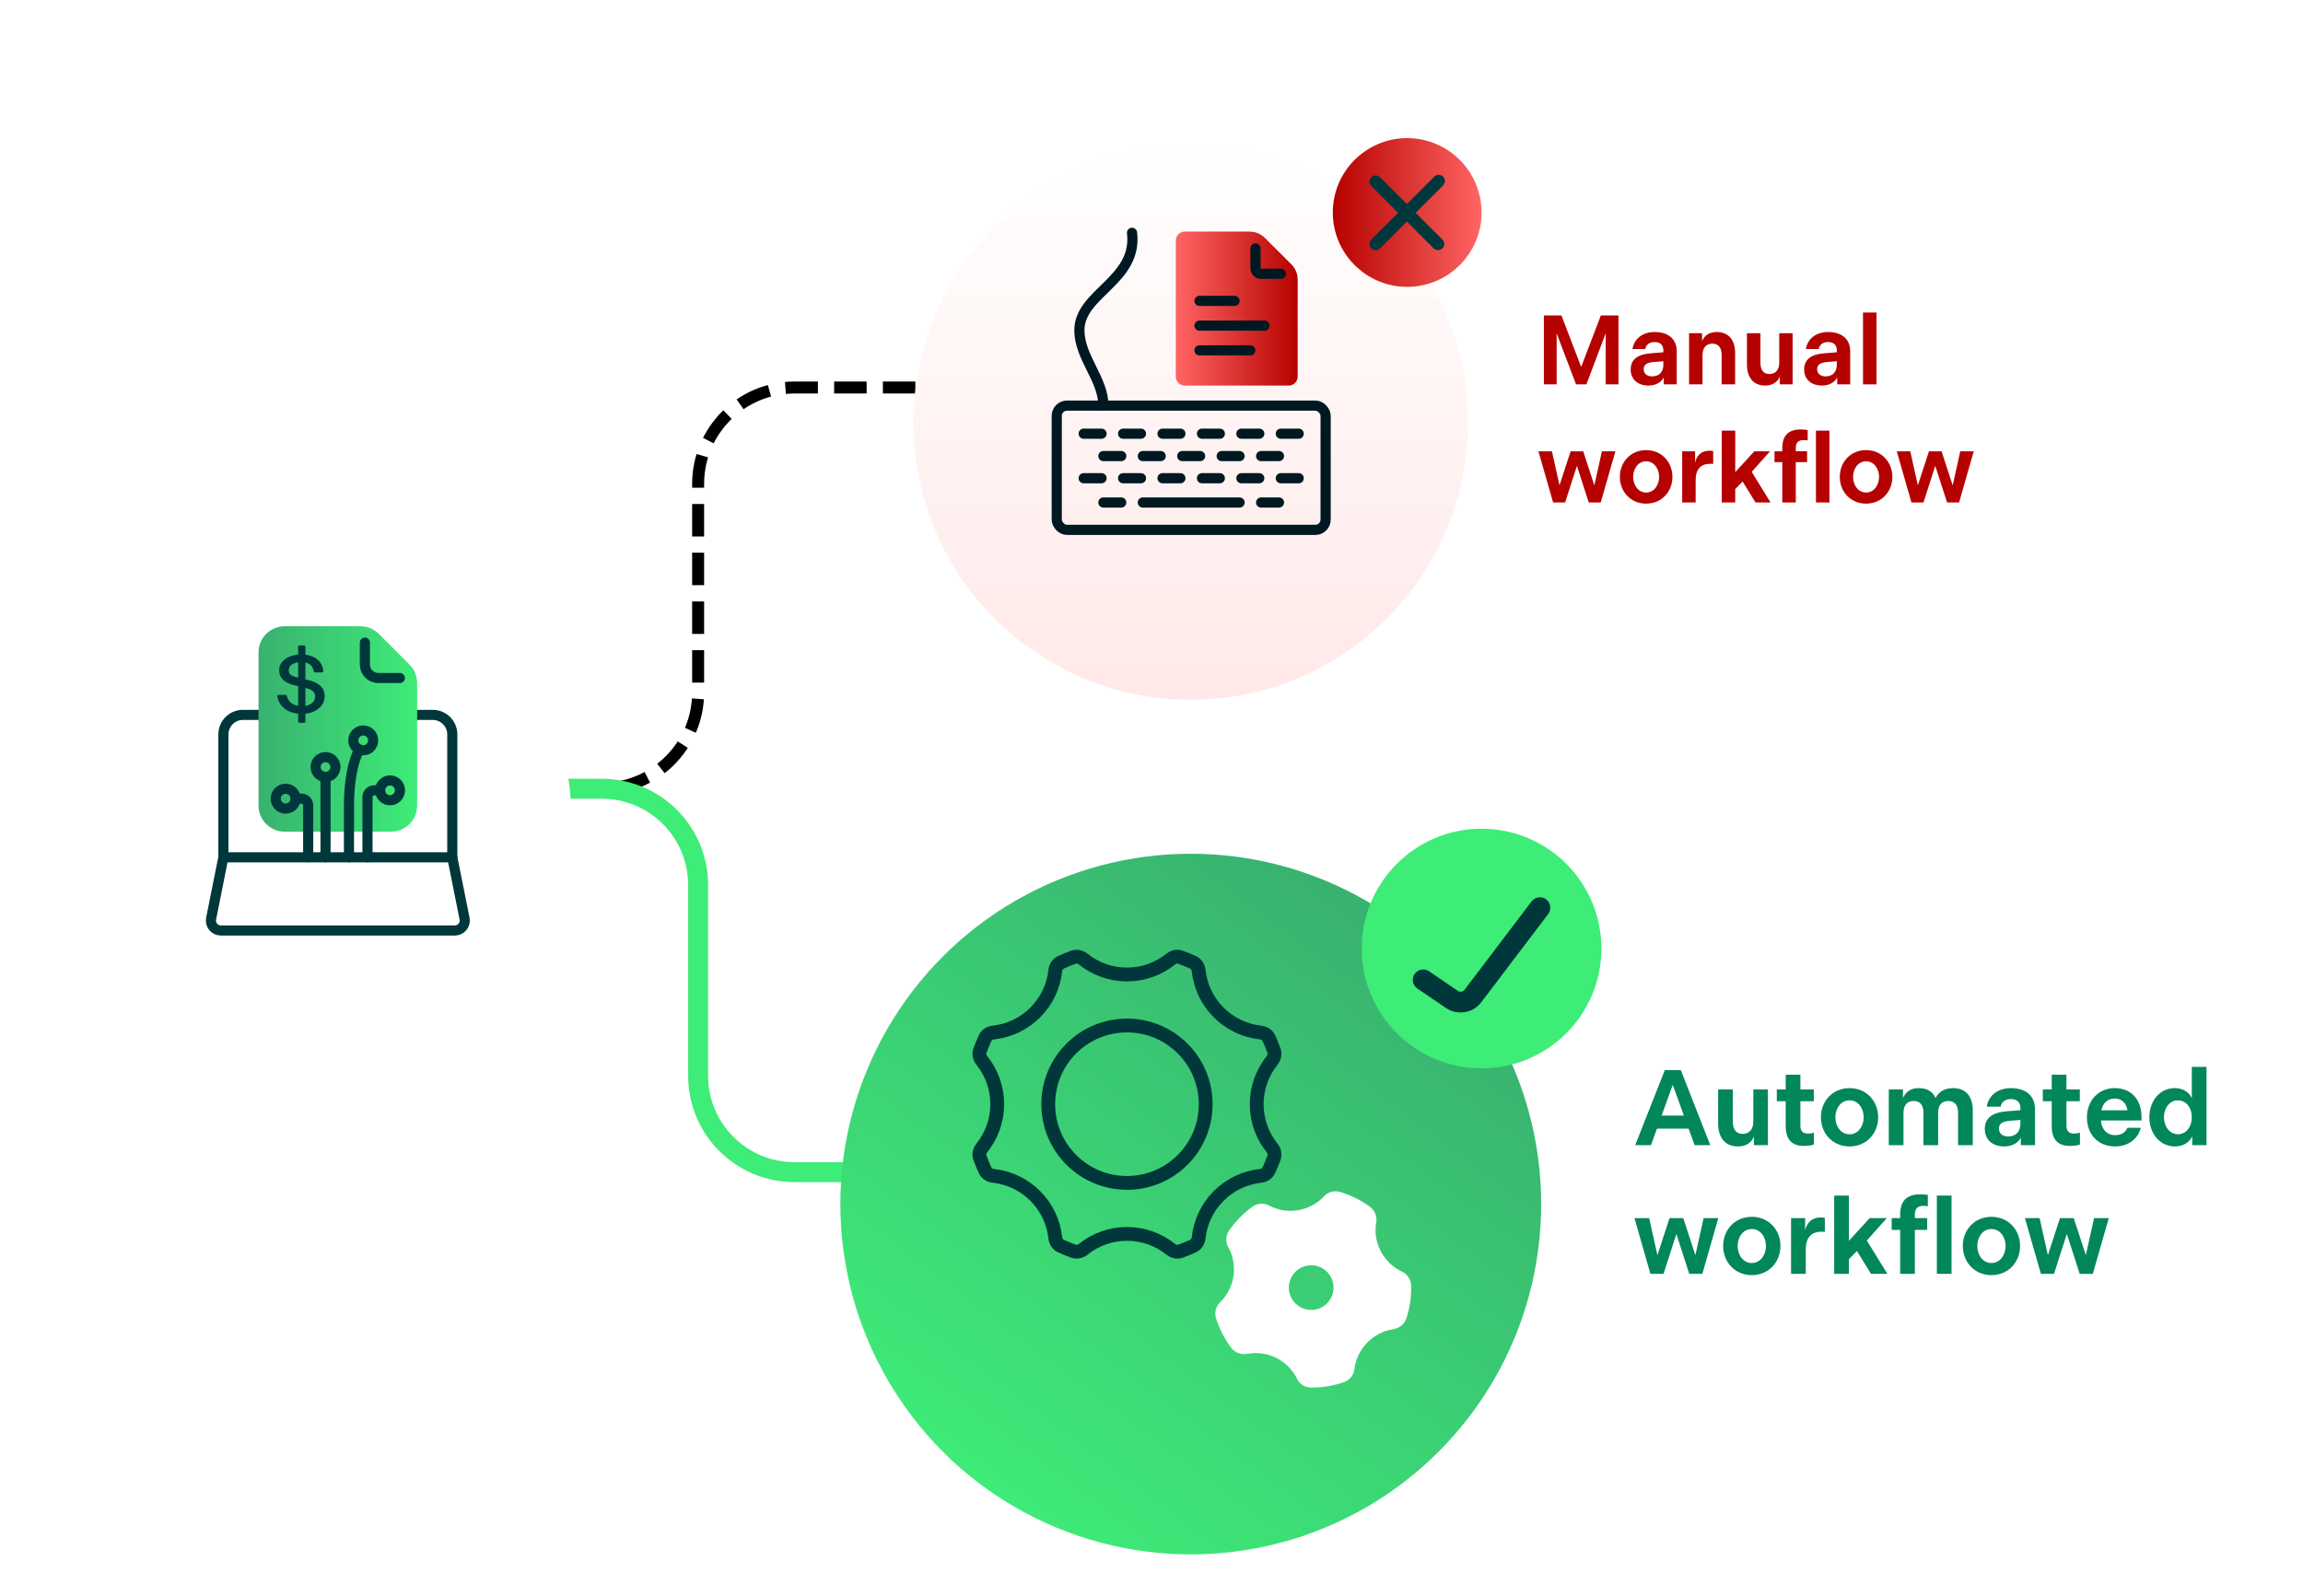 <?xml version="1.0" encoding="UTF-8"?>
<svg id="Layer_1" data-name="Layer 1" xmlns="http://www.w3.org/2000/svg" xmlns:xlink="http://www.w3.org/1999/xlink" viewBox="0 0 577 400">
  <defs>
    <style>
      .cls-1 {
        fill: #b50200;
      }

      .cls-1, .cls-2, .cls-3, .cls-4, .cls-5, .cls-6, .cls-7, .cls-8, .cls-9, .cls-10 {
        stroke-width: 0px;
      }

      .cls-11 {
        stroke: #001821;
        stroke-width: 2.549px;
      }

      .cls-11, .cls-12, .cls-13, .cls-14, .cls-15, .cls-16, .cls-17, .cls-18 {
        fill: none;
      }

      .cls-11, .cls-12, .cls-19, .cls-15, .cls-17 {
        stroke-linejoin: round;
      }

      .cls-11, .cls-12, .cls-15, .cls-16, .cls-17 {
        stroke-linecap: round;
      }

      .cls-12 {
        stroke-width: 3.46px;
      }

      .cls-12, .cls-19, .cls-15, .cls-16, .cls-17 {
        stroke: #00373b;
      }

      .cls-13 {
        stroke-dasharray: 0 0 8.14 4.07;
      }

      .cls-13, .cls-14, .cls-18 {
        stroke-miterlimit: 10;
      }

      .cls-13, .cls-18 {
        stroke: #000;
        stroke-width: 3px;
      }

      .cls-14 {
        stroke: #3eec78;
        stroke-width: 5px;
      }

      .cls-19 {
        fill: #00373b;
        stroke-width: .301px;
      }

      .cls-2 {
        fill: url(#Bad_Gradient);
      }

      .cls-3 {
        fill: url(#Fill_Gradient);
      }

      .cls-15 {
        stroke-width: 2.536px;
      }

      .cls-16 {
        stroke-width: 3.109px;
      }

      .cls-4 {
        fill: url(#linear-gradient-2);
        filter: url(#drop-shadow-51);
      }

      .cls-17 {
        stroke-width: 5.222px;
      }

      .cls-5 {
        fill: #028758;
      }

      .cls-6 {
        fill: url(#linear-gradient);
        filter: url(#drop-shadow-50);
      }

      .cls-7 {
        fill: #3eec78;
      }

      .cls-8 {
        fill: url(#linear-gradient-3);
      }

      .cls-9, .cls-10 {
        fill: #fff;
      }

      .cls-10 {
        filter: url(#drop-shadow-49);
      }
    </style>
    <filter id="drop-shadow-49" filterUnits="userSpaceOnUse">
      <feOffset dx="0" dy="6.011"/>
      <feGaussianBlur result="blur" stdDeviation="7.514"/>
      <feFlood flood-color="#028758" flood-opacity=".2"/>
      <feComposite in2="blur" operator="in"/>
      <feComposite in="SourceGraphic"/>
    </filter>
    <linearGradient id="linear-gradient" x1="298.337" y1="26.014" x2="298.337" y2="170.301" gradientUnits="userSpaceOnUse">
      <stop offset="0" stop-color="#fff"/>
      <stop offset="1" stop-color="#ffe9e8"/>
    </linearGradient>
    <filter id="drop-shadow-50" filterUnits="userSpaceOnUse">
      <feOffset dx="0" dy="6.33"/>
      <feGaussianBlur result="blur-2" stdDeviation="7.913"/>
      <feFlood flood-color="#ff6564" flood-opacity=".4"/>
      <feComposite in2="blur-2" operator="in"/>
      <feComposite in="SourceGraphic"/>
    </filter>
    <linearGradient id="linear-gradient-2" x1="242.76" y1="367.56" x2="348.642" y2="226.948" gradientUnits="userSpaceOnUse">
      <stop offset="0" stop-color="#3eec78"/>
      <stop offset="1" stop-color="#38b270"/>
    </linearGradient>
    <filter id="drop-shadow-51" filterUnits="userSpaceOnUse">
      <feOffset dx="0" dy="8"/>
      <feGaussianBlur result="blur-3" stdDeviation="10"/>
      <feFlood flood-color="#028758" flood-opacity=".2"/>
      <feComposite in2="blur-3" operator="in"/>
      <feComposite in="SourceGraphic"/>
    </filter>
    <linearGradient id="linear-gradient-3" x1="294.593" y1="77.339" x2="325.125" y2="77.339" gradientUnits="userSpaceOnUse">
      <stop offset="0" stop-color="#ff6564"/>
      <stop offset="1" stop-color="#b50200"/>
    </linearGradient>
    <linearGradient id="Fill_Gradient" data-name="Fill Gradient" x1="64.774" y1="182.687" x2="104.511" y2="182.687" gradientUnits="userSpaceOnUse">
      <stop offset="0" stop-color="#38b270"/>
      <stop offset="1" stop-color="#3eec78"/>
    </linearGradient>
    <linearGradient id="Bad_Gradient" data-name="Bad Gradient" x1="333.925" y1="53.252" x2="371.195" y2="53.252" gradientUnits="userSpaceOnUse">
      <stop offset="0" stop-color="#b50200"/>
      <stop offset="1" stop-color="#ff6564"/>
    </linearGradient>
  </defs>
  <g>
    <line class="cls-18" x1="122.026" y1="197.67" x2="126.026" y2="197.67"/>
    <path class="cls-13" d="M130.096,197.67h20.679c13.331,0,24.137-10.807,24.137-24.137v-52.28c0-13.331,10.807-24.137,24.137-24.137h93.386"/>
    <line class="cls-18" x1="294.471" y1="97.115" x2="298.471" y2="97.115"/>
  </g>
  <path class="cls-14" d="M122.026,197.67h28.748c13.331,0,24.137,10.807,24.137,24.137v47.809c0,13.331,10.807,24.137,24.137,24.137h99.421"/>
  <circle class="cls-10" cx="84.643" cy="198.07" r="58.444"/>
  <circle class="cls-6" cx="298.337" cy="99.576" r="69.47"/>
  <circle class="cls-4" cx="298.337" cy="293.754" r="87.794"/>
  <g>
    <g>
      <rect class="cls-11" x="264.76" y="101.653" width="67.366" height="31.136" rx="2.57" ry="2.57"/>
      <line class="cls-11" x1="271.507" y1="108.687" x2="275.983" y2="108.687"/>
      <line class="cls-11" x1="281.386" y1="108.687" x2="285.862" y2="108.687"/>
      <line class="cls-11" x1="291.265" y1="108.687" x2="295.741" y2="108.687"/>
      <line class="cls-11" x1="301.144" y1="108.687" x2="305.62" y2="108.687"/>
      <line class="cls-11" x1="311.024" y1="108.687" x2="315.5" y2="108.687"/>
      <line class="cls-11" x1="320.903" y1="108.687" x2="325.379" y2="108.687"/>
      <line class="cls-11" x1="271.507" y1="119.847" x2="275.983" y2="119.847"/>
      <line class="cls-11" x1="281.386" y1="119.847" x2="285.862" y2="119.847"/>
      <line class="cls-11" x1="291.265" y1="119.847" x2="295.741" y2="119.847"/>
      <line class="cls-11" x1="301.144" y1="119.847" x2="305.62" y2="119.847"/>
      <line class="cls-11" x1="311.024" y1="119.847" x2="315.5" y2="119.847"/>
      <line class="cls-11" x1="320.903" y1="119.847" x2="325.379" y2="119.847"/>
      <line class="cls-11" x1="276.446" y1="114.297" x2="280.922" y2="114.297"/>
      <line class="cls-11" x1="286.325" y1="114.297" x2="290.802" y2="114.297"/>
      <line class="cls-11" x1="296.205" y1="114.297" x2="300.681" y2="114.297"/>
      <line class="cls-11" x1="306.084" y1="114.297" x2="310.56" y2="114.297"/>
      <line class="cls-11" x1="315.963" y1="114.297" x2="320.439" y2="114.297"/>
      <line class="cls-11" x1="276.446" y1="125.935" x2="280.922" y2="125.935"/>
      <line class="cls-11" x1="315.963" y1="125.935" x2="320.439" y2="125.935"/>
      <line class="cls-11" x1="286.325" y1="125.935" x2="310.56" y2="125.935"/>
    </g>
    <path class="cls-11" d="M276.446,101.653c0-6.614-5.938-11.972-6.014-18.785-.105-9.414,14.643-12.456,13.191-24.532"/>
    <g>
      <path class="cls-8" d="M296.838,96.633c-1.238,0-2.245-1.007-2.245-2.245v-34.099c0-1.238,1.007-2.245,2.245-2.245h16.258c1.448,0,2.81.565,3.832,1.589l6.61,6.608c1.024,1.024,1.587,2.384,1.587,3.832v24.315c0,1.238-1.007,2.245-2.245,2.245h-26.043Z"/>
      <path class="cls-11" d="M320.919,68.611h-4.991c-.756,0-1.368-.613-1.368-1.368v-4.991"/>
      <line class="cls-11" x1="300.533" y1="75.402" x2="309.315" y2="75.402"/>
      <line class="cls-11" x1="300.533" y1="81.603" x2="316.813" y2="81.603"/>
      <line class="cls-11" x1="300.533" y1="87.805" x2="313.262" y2="87.805"/>
    </g>
  </g>
  <g>
    <path class="cls-1" d="M386.803,79.064h4.414l4.932,12.897,4.932-12.897h4.414v17.262h-3.206v-12.774l-4.833,12.774h-2.589l-4.857-12.774v12.774h-3.206v-17.262Z"/>
    <path class="cls-1" d="M413.638,88.533l3.106-.246v-.469c0-1.282-.714-2.096-2.194-2.096-1.357,0-2.195.764-2.343,1.751h-3.206c.394-2.54,2.515-4.266,5.548-4.266,3.624,0,5.548,1.924,5.548,4.834v8.286h-3.255v-1.751c-.494,1.109-1.899,2.046-3.822,2.046-2.713,0-4.464-1.578-4.464-4.02,0-2.515,1.751-3.822,5.081-4.069ZM413.933,94.328c1.726,0,2.811-1.085,2.811-2.934v-.863l-2.441.197c-1.529.123-2.491.567-2.491,1.775,0,1.085.764,1.825,2.121,1.825Z"/>
    <path class="cls-1" d="M423.183,83.503h3.255v1.973c.592-1.381,1.775-2.269,3.699-2.269,3.033,0,4.587,2.121,4.587,5.277v7.842h-3.379v-7.398c0-1.627-.69-2.812-2.293-2.812-1.553,0-2.491,1.06-2.491,2.812v7.398h-3.378v-12.823Z"/>
    <path class="cls-1" d="M437.685,83.503h3.379v7.423c0,1.627.641,2.812,2.243,2.812,1.554,0,2.466-1.061,2.466-2.812v-7.423h3.354v12.823h-3.206v-1.948c-.567,1.331-1.775,2.244-3.675,2.244-3.033,0-4.562-2.12-4.562-5.277v-7.842Z"/>
    <path class="cls-1" d="M457.097,88.533l3.106-.246v-.469c0-1.282-.714-2.096-2.194-2.096-1.357,0-2.195.764-2.343,1.751h-3.206c.394-2.54,2.515-4.266,5.548-4.266,3.624,0,5.548,1.924,5.548,4.834v8.286h-3.255v-1.751c-.494,1.109-1.899,2.046-3.822,2.046-2.713,0-4.464-1.578-4.464-4.02,0-2.515,1.751-3.822,5.081-4.069ZM457.392,94.328c1.726,0,2.811-1.085,2.811-2.934v-.863l-2.441.197c-1.529.123-2.491.567-2.491,1.775,0,1.085.764,1.825,2.121,1.825Z"/>
    <path class="cls-1" d="M466.765,78.324h3.379v18.002h-3.379v-18.002Z"/>
    <path class="cls-1" d="M388.825,113.101l1.899,8.533,2.786-8.533h3.156l2.786,8.533,1.899-8.533h3.378l-3.674,12.823h-3.009l-2.959-9.174-2.959,9.174h-3.009l-3.675-12.823h3.379Z"/>
    <path class="cls-1" d="M405.844,119.512c0-3.724,2.712-6.708,6.584-6.708s6.585,2.984,6.585,6.708-2.713,6.707-6.585,6.707-6.584-2.983-6.584-6.707ZM415.683,119.512c0-1.948-1.183-3.896-3.255-3.896s-3.255,1.948-3.255,3.896,1.184,3.921,3.255,3.921,3.255-1.973,3.255-3.921Z"/>
    <path class="cls-1" d="M421.457,113.101h3.23v2.885c.37-1.8,1.529-3.033,3.551-3.033.37,0,.74.025.987.099v3.206c-.246-.025-.493-.025-.814-.025-2.269,0-3.576,1.406-3.576,3.995v5.696h-3.378v-12.823Z"/>
    <path class="cls-1" d="M431.372,107.922h3.378v10.406l4.784-5.228h3.946l-4.612,5.154,4.735,7.67h-3.773l-3.23-5.253-1.85,1.899v3.354h-3.378v-18.002Z"/>
    <path class="cls-1" d="M446.541,115.813h-1.948v-2.712h1.948v-.814c0-2.959,1.356-4.661,4.636-4.661.739,0,1.38.074,1.726.148v2.614c-.222-.049-.592-.099-1.061-.099-1.307,0-1.923.691-1.923,1.948v.863h2.837v2.712h-2.837v10.111h-3.378v-10.111ZM454.974,107.922h3.379v18.002h-3.379v-18.002Z"/>
    <path class="cls-1" d="M460.945,119.512c0-3.724,2.712-6.708,6.584-6.708s6.585,2.984,6.585,6.708-2.713,6.707-6.585,6.707-6.584-2.983-6.584-6.707ZM470.784,119.512c0-1.948-1.183-3.896-3.255-3.896s-3.255,1.948-3.255,3.896,1.184,3.921,3.255,3.921,3.255-1.973,3.255-3.921Z"/>
    <path class="cls-1" d="M478.604,113.101l1.899,8.533,2.786-8.533h3.156l2.786,8.533,1.899-8.533h3.379l-3.675,12.823h-3.009l-2.959-9.174-2.959,9.174h-3.009l-3.675-12.823h3.379Z"/>
  </g>
  <g>
    <path class="cls-5" d="M417.106,268.18h4.004l7.39,18.81h-3.923l-1.505-4.138h-7.927l-1.505,4.138h-3.95l7.416-18.81ZM421.889,279.573l-2.795-7.686-2.794,7.686h5.589Z"/>
    <path class="cls-5" d="M430.465,273.017h3.682v8.088c0,1.773.698,3.063,2.445,3.063,1.692,0,2.687-1.155,2.687-3.063v-8.088h3.654v13.973h-3.493v-2.122c-.618,1.45-1.935,2.444-4.004,2.444-3.305,0-4.971-2.311-4.971-5.75v-8.545Z"/>
    <path class="cls-5" d="M447.397,282.26v-6.287h-2.231v-2.956h2.231v-3.682h3.681v3.682h3.359v2.956h-3.359v6.18c0,1.236.618,1.935,1.855,1.935.644,0,1.182-.108,1.531-.242v2.982c-.565.215-1.559.35-2.579.35-2.956,0-4.487-1.666-4.487-4.918Z"/>
    <path class="cls-5" d="M456.212,280.003c0-4.058,2.955-7.309,7.174-7.309s7.175,3.251,7.175,7.309-2.956,7.309-7.175,7.309-7.174-3.251-7.174-7.309ZM466.933,280.003c0-2.123-1.289-4.245-3.547-4.245s-3.547,2.122-3.547,4.245,1.29,4.272,3.547,4.272,3.547-2.149,3.547-4.272Z"/>
    <path class="cls-5" d="M473.224,273.017h3.547v2.203c.617-1.504,1.853-2.525,3.977-2.525,2.149,0,3.493.94,4.191,2.445.807-1.451,2.15-2.445,4.407-2.445,3.278,0,4.917,2.203,4.917,5.562v8.732h-3.681v-8.169c0-1.773-.807-2.901-2.445-2.901-1.64,0-2.553,1.074-2.553,2.982v8.088h-3.682v-8.169c0-1.773-.779-2.901-2.445-2.901-1.639,0-2.553,1.074-2.553,2.982v8.088h-3.681v-13.973Z"/>
    <path class="cls-5" d="M502.813,278.498l3.385-.269v-.511c0-1.397-.778-2.283-2.391-2.283-1.478,0-2.392.833-2.553,1.907h-3.493c.43-2.768,2.74-4.648,6.046-4.648,3.949,0,6.046,2.096,6.046,5.267v9.028h-3.547v-1.907c-.538,1.209-2.069,2.229-4.165,2.229-2.956,0-4.864-1.72-4.864-4.38,0-2.74,1.908-4.165,5.536-4.434ZM503.135,284.812c1.881,0,3.062-1.182,3.062-3.197v-.94l-2.66.215c-1.666.135-2.714.618-2.714,1.935,0,1.183.833,1.988,2.312,1.988Z"/>
    <path class="cls-5" d="M514.047,282.26v-6.287h-2.231v-2.956h2.231v-3.682h3.681v3.682h3.359v2.956h-3.359v6.18c0,1.236.618,1.935,1.855,1.935.644,0,1.182-.108,1.531-.242v2.982c-.565.215-1.559.35-2.579.35-2.956,0-4.487-1.666-4.487-4.918Z"/>
    <path class="cls-5" d="M529.795,272.694c4.434,0,6.744,3.171,6.744,7.229v.887h-10.157c.135,2.096,1.397,3.681,3.547,3.681,1.72,0,2.634-.806,3.09-1.853h3.332c-.644,2.768-3.144,4.675-6.394,4.675-4.487,0-7.094-3.197-7.094-7.309,0-4.084,2.848-7.309,6.933-7.309ZM533.019,278.257c-.241-1.747-1.397-2.956-3.224-2.956-1.801,0-2.983,1.263-3.306,2.956h6.529Z"/>
    <path class="cls-5" d="M549.252,286.989v-2.203c-.672,1.451-2.203,2.525-4.354,2.525-3.734,0-6.394-3.224-6.394-7.309s2.633-7.309,6.368-7.309c2.122,0,3.627,1.075,4.272,2.525v-7.846h3.681v19.615h-3.573ZM545.652,275.758c-2.15,0-3.493,2.042-3.493,4.245s1.343,4.246,3.493,4.246c2.096,0,3.493-1.855,3.493-4.246s-1.397-4.245-3.493-4.245Z"/>
    <path class="cls-5" d="M413.183,305.268l2.069,9.298,3.036-9.298h3.439l3.036,9.298,2.069-9.298h3.681l-4.003,13.973h-3.278l-3.225-9.996-3.225,9.996h-3.278l-4.004-13.973h3.682Z"/>
    <path class="cls-5" d="M431.728,312.254c0-4.058,2.955-7.309,7.174-7.309s7.175,3.251,7.175,7.309-2.956,7.309-7.175,7.309-7.174-3.251-7.174-7.309ZM442.449,312.254c0-2.123-1.289-4.245-3.547-4.245s-3.547,2.122-3.547,4.245,1.29,4.272,3.547,4.272,3.547-2.149,3.547-4.272Z"/>
    <path class="cls-5" d="M448.74,305.268h3.519v3.144c.403-1.961,1.666-3.305,3.869-3.305.403,0,.807.027,1.075.107v3.493c-.269-.026-.537-.026-.887-.026-2.473,0-3.897,1.531-3.897,4.353v6.207h-3.681v-13.973Z"/>
    <path class="cls-5" d="M459.544,299.625h3.681v11.339l5.213-5.696h4.3l-5.025,5.616,5.159,8.356h-4.111l-3.519-5.724-2.016,2.069v3.654h-3.681v-19.615Z"/>
    <path class="cls-5" d="M476.072,308.224h-2.123v-2.956h2.123v-.887c0-3.225,1.478-5.078,5.052-5.078.806,0,1.504.08,1.881.161v2.848c-.242-.054-.645-.107-1.156-.107-1.424,0-2.096.753-2.096,2.123v.94h3.091v2.956h-3.091v11.017h-3.681v-11.017ZM485.262,299.625h3.682v19.615h-3.682v-19.615Z"/>
    <path class="cls-5" d="M491.768,312.254c0-4.058,2.955-7.309,7.174-7.309s7.175,3.251,7.175,7.309-2.956,7.309-7.175,7.309-7.174-3.251-7.174-7.309ZM502.488,312.254c0-2.123-1.289-4.245-3.547-4.245s-3.547,2.122-3.547,4.245,1.29,4.272,3.547,4.272,3.547-2.149,3.547-4.272Z"/>
    <path class="cls-5" d="M511.01,305.268l2.069,9.298,3.036-9.298h3.439l3.036,9.298,2.069-9.298h3.682l-4.004,13.973h-3.278l-3.225-9.996-3.225,9.996h-3.278l-4.004-13.973h3.682Z"/>
  </g>
  <path class="cls-15" d="M108.234,179.162h.198c2.697,0,4.884,2.187,4.884,4.884v30.801h-57.345v-30.801c0-2.697,2.187-4.884,4.884-4.884h47.38Z"/>
  <path class="cls-15" d="M113.315,214.847l3.079,15.37c.308,1.54-.869,2.977-2.439,2.977h-30.264s1.903,0,1.903,0h-30.264c-1.57,0-2.748-1.437-2.439-2.977l3.079-15.37"/>
  <path class="cls-3" d="M71.308,208.423c-3.603,0-6.534-2.931-6.534-6.534v-38.405c0-3.603,2.931-6.534,6.534-6.534h19.002c1.728,0,3.352.673,4.573,1.894l7.734,7.734c1.222,1.222,1.894,2.846,1.894,4.573v30.737c0,3.603-2.931,6.534-6.534,6.534h-26.67Z"/>
  <path class="cls-15" d="M100.178,169.914h-5.404c-1.851,0-3.357-1.506-3.357-3.357v-5.502"/>
  <g>
    <path class="cls-15" d="M74.05,200.155h1.492c.923,0,1.671.748,1.671,1.671v13.021"/>
    <circle class="cls-15" cx="71.565" cy="200.155" r="2.485"/>
    <path class="cls-15" d="M95.235,198.07h-1.492c-.923,0-1.671.748-1.671,1.671v15.106"/>
    <circle class="cls-15" cx="97.72" cy="198.07" r="2.485"/>
    <circle class="cls-15" cx="81.557" cy="192.226" r="2.485"/>
    <line class="cls-15" x1="81.557" y1="194.711" x2="81.557" y2="214.847"/>
    <circle class="cls-15" cx="91.007" cy="185.548" r="2.485"/>
    <path class="cls-15" d="M87.432,214.847v-12.796c0-6.606,1.074-11.371,2.576-14.228"/>
  </g>
  <path class="cls-19" d="M76.374,170.37v-4.509c.652.114,1.172.358,1.563.723.425.396.709.945.835,1.652.013.075.078.129.154.129h1.758c.044,0,.086-.018.115-.051.03-.032.044-.076.041-.119-.098-1.13-.573-2.076-1.369-2.767-.765-.665-1.818-1.086-3.097-1.218v-2.142c0-.086-.07-.156-.156-.156h-1.212c-.086,0-.156.07-.156.156v2.117c-2.739.19-4.751,1.713-4.751,3.799,0,.991.356,1.763,1.005,2.352.642.584,1.562.98,2.679,1.248l1.068.257v5.21c-.921-.118-1.618-.433-2.123-.871-.535-.465-.865-1.076-1.013-1.761-.015-.072-.079-.123-.153-.123h-1.782c-.046,0-.089.02-.119.055-.03.035-.043.081-.035.127.388,2.374,2.305,3.99,5.224,4.24v2.12c0,.086.07.156.156.156h1.212c.086,0,.156-.07.156-.156v-2.119c2.706-.235,4.823-1.906,4.823-4.225,0-1.126-.423-1.98-1.146-2.616-.716-.631-1.719-1.042-2.87-1.31-0,0-.001-0-.001-0l-.805-.195ZM74.424,169.913s-0-0-0-0c-.815-.193-1.372-.41-1.724-.714-.341-.293-.507-.679-.507-1.256,0-.621.271-1.116.754-1.476.456-.34,1.107-.563,1.903-.639v4.183l-.425-.098ZM79.101,174.573c0,1.204-.945,2.271-2.728,2.498v-4.875c.93.223,1.613.496,2.062.873.44.369.665.844.665,1.504Z"/>
  <g>
    <path class="cls-12" d="M319.19,290.134c-.383,1.064-.812,2.116-1.29,3.15-.375.81-1.187,1.302-2.074,1.399-3.832.42-7.551,2.088-10.489,5.026-2.938,2.938-4.605,6.657-5.026,10.489-.097.887-.59,1.699-1.399,2.074-1.034.478-2.086.907-3.15,1.29-.839.302-1.757.076-2.453-.481-3.005-2.405-6.808-3.852-10.956-3.852s-7.951,1.447-10.956,3.852c-.696.557-1.614.783-2.453.481-1.064-.383-2.116-.812-3.15-1.29-.81-.374-1.302-1.187-1.399-2.074-.42-3.832-2.088-7.551-5.026-10.489s-6.657-4.605-10.489-5.026c-.887-.097-1.699-.59-2.074-1.399-.478-1.034-.907-2.086-1.29-3.15-.302-.839-.076-1.756.481-2.453,2.405-3.005,3.852-6.808,3.852-10.956,0-4.148-1.447-7.951-3.852-10.956-.557-.696-.783-1.614-.481-2.453.383-1.064.812-2.116,1.29-3.15.374-.81,1.187-1.302,2.074-1.399,3.832-.42,7.551-2.088,10.489-5.026,2.938-2.938,4.605-6.657,5.026-10.489.097-.887.59-1.699,1.399-2.074,1.034-.478,2.086-.907,3.15-1.29.839-.302,1.756-.076,2.453.481,3.005,2.405,6.808,3.852,10.956,3.852s7.951-1.446,10.956-3.852c.696-.557,1.614-.783,2.453-.481,1.064.383,2.116.812,3.15,1.29.81.375,1.302,1.187,1.399,2.074.42,3.832,2.088,7.551,5.026,10.489,2.938,2.938,6.657,4.605,10.489,5.026.887.097,1.699.59,2.074,1.399.478,1.034.907,2.086,1.29,3.15.302.839.076,1.756-.481,2.453-2.405,3.005-3.852,6.808-3.852,10.956,0,4.148,1.447,7.952,3.852,10.956.557.696.783,1.614.481,2.453Z"/>
    <circle class="cls-12" cx="282.353" cy="276.726" r="19.725"/>
    <path class="cls-9" d="M304.697,330.478c.873,2.695,2.171,5.165,3.814,7.342.942,1.247,2.534,1.723,4.074,1.451,2.355-.416,4.857-.113,7.163,1.034,2.383,1.185,4.173,3.08,5.254,5.301.648,1.331,2.059,2.145,3.539,2.148,1.363.003,2.743-.104,4.132-.338,1.389-.234,2.728-.585,4.015-1.035,1.398-.488,2.464-1.719,2.64-3.189.293-2.452,1.364-4.829,3.227-6.73,1.803-1.839,4.068-2.944,6.429-3.323,1.543-.248,2.892-1.219,3.373-2.706.839-2.595,1.257-5.354,1.198-8.186-.031-1.486-.868-2.894-2.217-3.519-2.236-1.038-4.161-2.788-5.391-5.143-1.229-2.355-1.564-4.936-1.137-7.364.258-1.465-.412-2.96-1.618-3.831-2.224-1.608-4.71-2.849-7.362-3.659-1.423-.435-3.022-.07-4.035,1.02-1.678,1.806-3.937,3.096-6.557,3.537-2.619.441-5.177-.037-7.354-1.194-1.315-.698-2.945-.52-4.147.358-2.24,1.635-4.182,3.622-5.757,5.87-.854,1.218-.997,2.85-.274,4.15,1.2,2.154,1.729,4.702,1.339,7.33-.39,2.628-1.635,4.912-3.408,6.625-1.069,1.033-1.399,2.637-.941,4.051ZM327.577,317.171c3.048-.513,5.934,1.541,6.448,4.588.513,3.047-1.541,5.934-4.588,6.448-3.047.513-5.934-1.541-6.448-4.588-.513-3.047,1.541-5.934,4.588-6.448Z"/>
  </g>
  <circle class="cls-2" cx="352.56" cy="53.252" r="18.635"/>
  <g>
    <line class="cls-16" x1="344.672" y1="45.523" x2="360.289" y2="61.14"/>
    <line class="cls-16" x1="344.672" y1="61.14" x2="360.448" y2="45.364"/>
  </g>
  <g>
    <circle class="cls-7" cx="371.195" cy="237.714" r="30.025"/>
    <path class="cls-17" d="M356.58,245.578l7.194,4.894c1.702,1.158,4.012.779,5.255-.861l16.78-22.128"/>
  </g>
</svg>